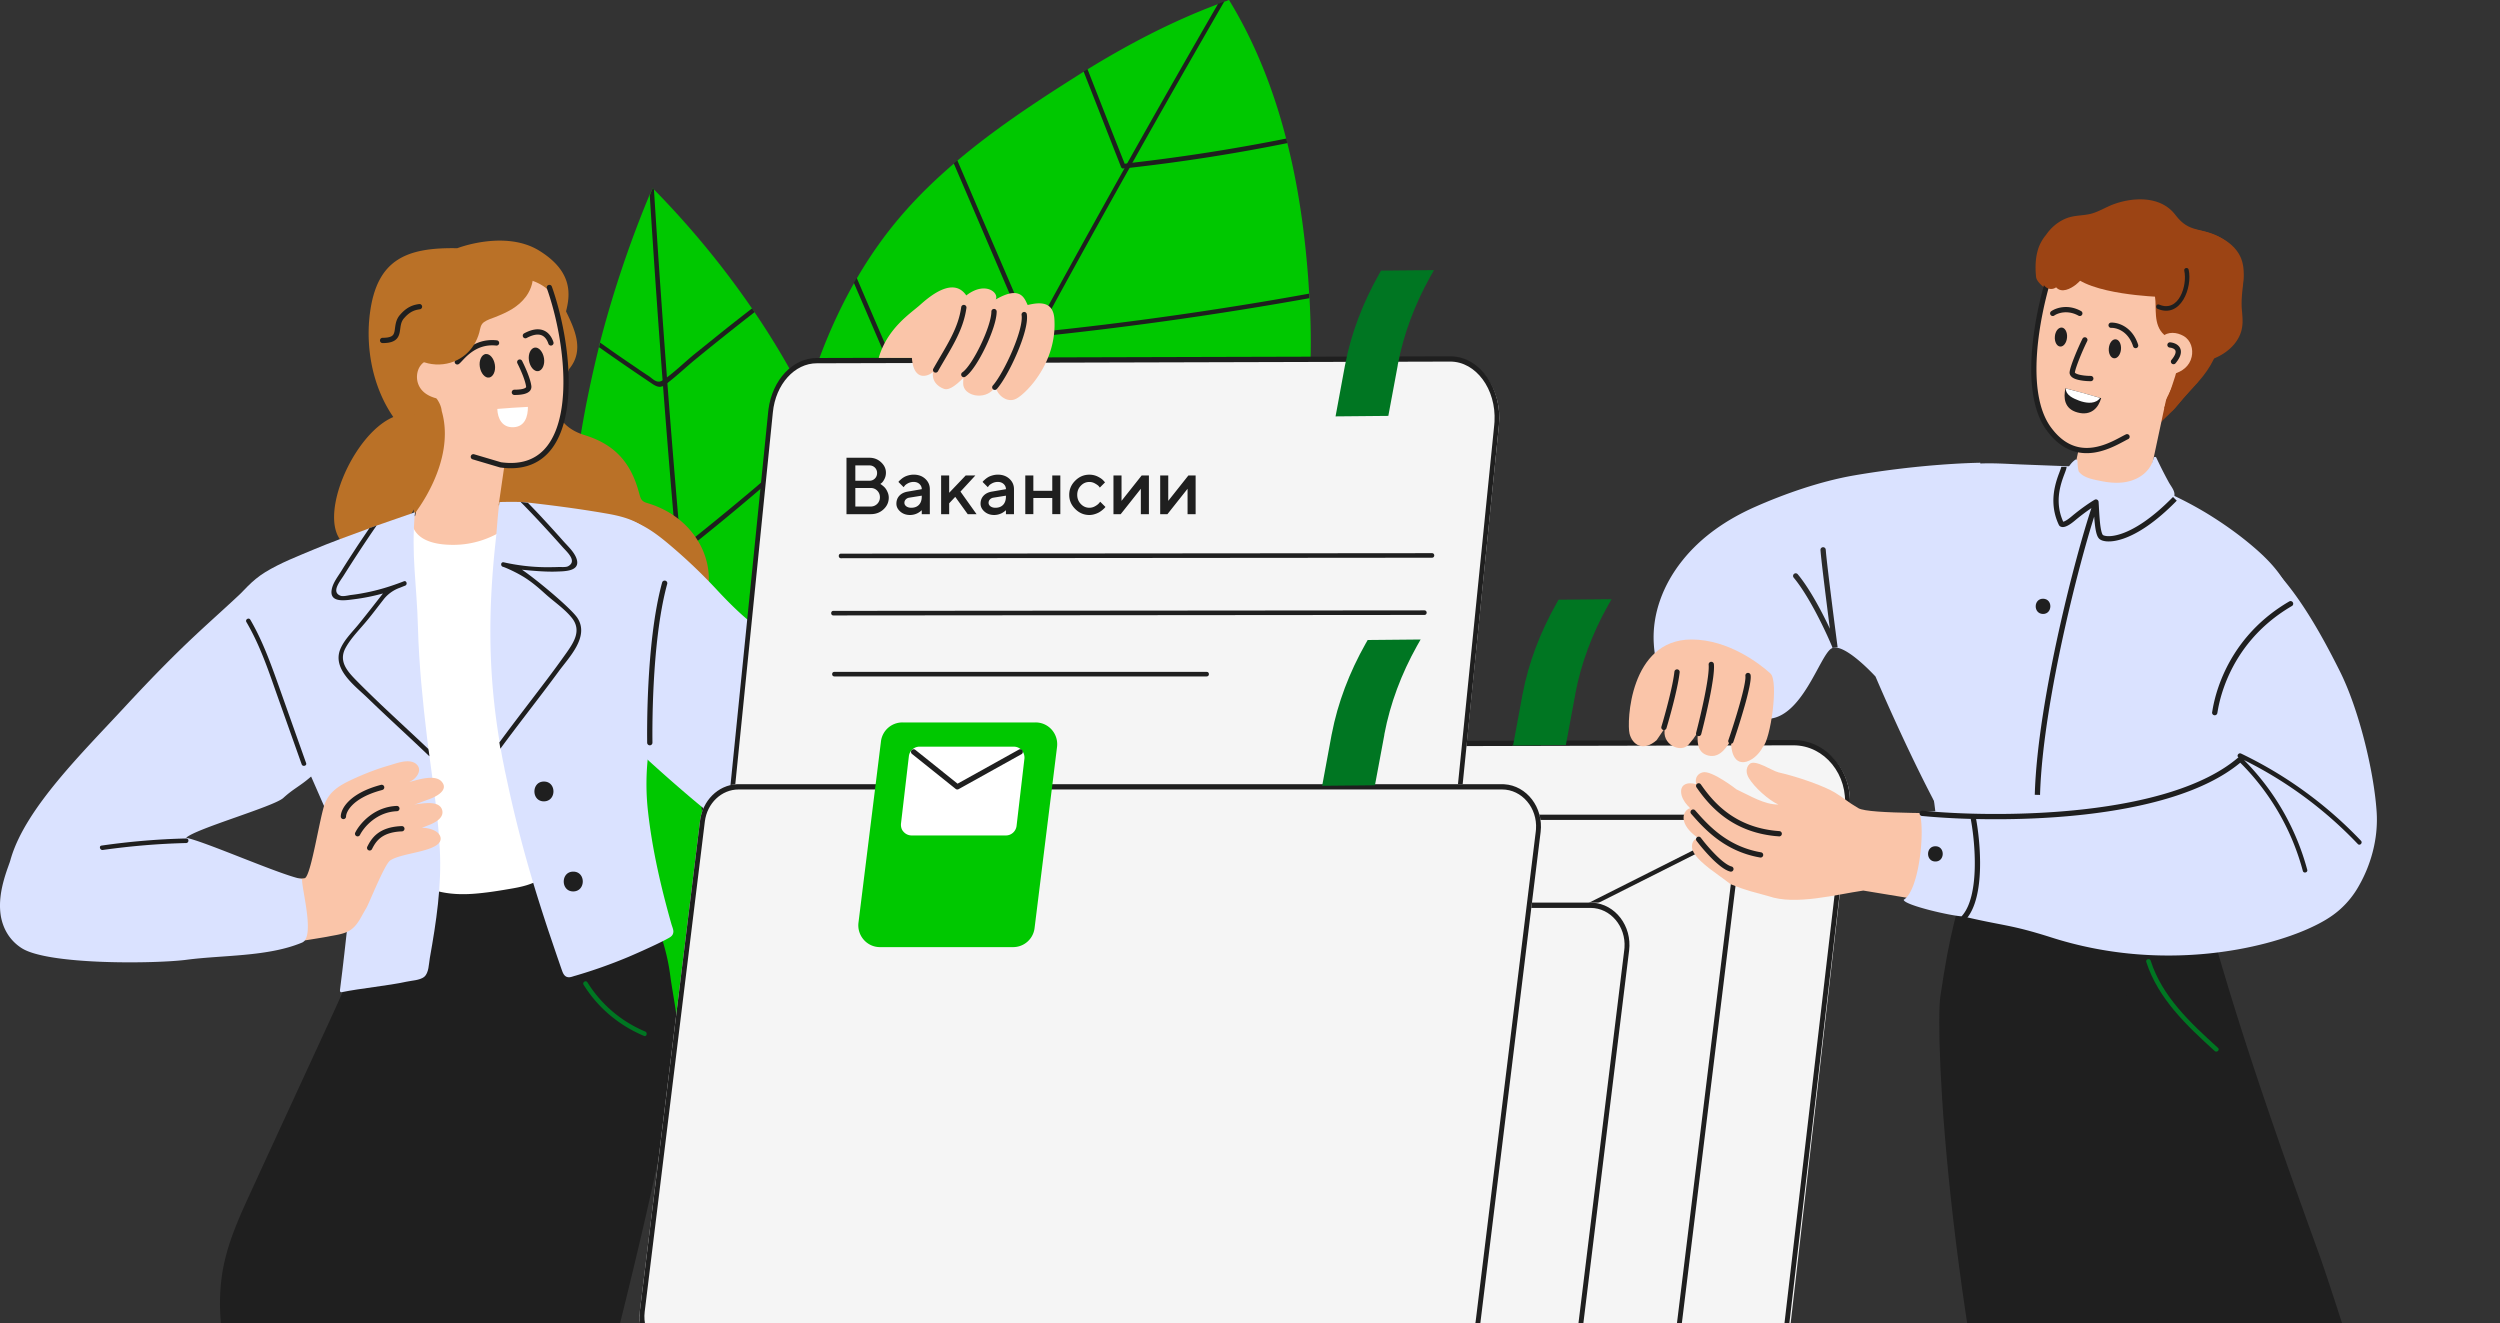 <svg xmlns="http://www.w3.org/2000/svg" width="368.976" height="195.287" fill="none"><rect width="100%" height="100%" fill="#333333" stroke="none"/><g clip-path="url(#a)" transform="translate(.23 17.572)"><path fill="#1f1f1f" d="M144.703 56.828c4.17-4.923 8.339-9.871 12.533-14.794-.05-.275-.1-.575-.149-.875-3.945 4.673-7.915 9.321-11.86 13.994-.324.375-.574.875-1.098.95-.374.05-1.099-.4-1.447-.525l-2.922-1.05c-1.948-.7-3.87-1.399-5.817-2.099-3.52-1.274-11.285-4.223-15.704-5.897.075.275.15.525.225.8 7.565 2.848 18.974 7.096 25.89 9.545.15.075.299.026.349-.05zM149.596 74.668c-.325.374-.575.874-1.099.95-.375.05-1.098-.4-1.448-.525l-2.92-1.05c-1.948-.7-3.87-1.4-5.817-2.1a847.065 847.065 0 0 1-9.339-3.498c.226.325.475.625.701.95 6.59 2.449 14.005 5.198 19.049 6.997.1.025.248 0 .324-.075 2.97-3.498 5.917-6.997 8.887-10.496.026-.374.076-.774.1-1.15-2.796 3.325-5.617 6.648-8.438 9.997zM102.723 92.15c-6.676-3.245-12.947-7.18-19.06-11.344 0 .283.019.548.037.848 6.059 4.147 12.277 8.028 18.9 11.22.141.07.282.035.406-.053A346.099 346.099 0 0 0 128 71.256c-.054-.265-.107-.495-.159-.76a337.838 337.838 0 0 1-13.988 12.613c-3.669 3.043-7.355 6.068-11.13 9.04z"/><path fill="#00c800" d="m96.104 10.207.176.176a130.38 130.38 0 0 1 14.476 17.568c.124.194.248.353.371.547a117.27 117.27 0 0 1 9.727 17.307c.106.212.195.442.283.636a106.371 106.371 0 0 1 6.055 17.452c.213.884.426 1.767.621 2.668.052.265.123.512.159.76 3.866 18.267 2.332 37.423-4.253 54.923-3.469 9.174-8.28 17.819-14.292 25.548-.176.247-.388.494-.582.724-.211.284-.441.549-.652.832-10.289-14.409-17.49-30.924-21.356-48.201-1.737-7.703-2.751-15.53-3.148-23.41a13.029 13.029 0 0 1-.036-.848 144.84 144.84 0 0 1 .668-21.435c.035-.247.052-.512.07-.742.472-4.4 1.138-8.783 2-13.113a176.989 176.989 0 0 1 1.774-7.936l.158-.69a164.012 164.012 0 0 1 7.305-21.759 8.79 8.79 0 0 0 .476-1.007z"/><path fill="#1f1f1f" d="m96.11 10.2.177.177A2205.498 2205.498 0 0 0 98.563 42.8a2123.988 2123.988 0 0 0 5.941 63.554 2191.298 2191.298 0 0 0 4.931 41.467c-.176.248-.388.496-.582.726a963.587 963.587 0 0 1-1.761-14.047c-2.581-21.149-4.879-42.333-6.807-63.535-1.838-19.878-3.358-39.79-4.614-59.686.141-.389.3-.725.44-1.078z"/><path fill="#1f1f1f" d="m106.603 31.202-4.304 3.467c-1.482 1.203-2.875 2.6-4.428 3.698-.44.3-.74.495-1.235.32-.37-.124-.76-.513-1.095-.742-.795-.512-1.59-1.059-2.385-1.606a204.785 204.785 0 0 1-4.522-3.14 1.968 1.968 0 0 1-.283-.212l-.158.69a364.818 364.818 0 0 0 7.402 5.098c.848.565 1.448 1.095 2.348.44 1.5-1.115 2.893-2.442 4.339-3.644a418.531 418.531 0 0 1 8.82-7.042l.035-.035c-.123-.195-.247-.353-.371-.548a373.092 373.092 0 0 0-4.163 3.256zM99.854 63.688c-5.37-2.61-10.474-5.662-15.456-8.943-.035.247-.052.512-.07.742 4.964 3.264 10.052 6.298 15.421 8.873.141.07.282.035.406-.054a350.326 350.326 0 0 0 21.008-17.85c-.106-.212-.195-.441-.283-.636a332.708 332.708 0 0 1-9.878 8.774 447.12 447.12 0 0 1-11.148 9.094z"/><path fill="#00c800" d="M192.62 42.527a46.244 46.244 0 0 1-.948 4.923c-.05.25-.125.475-.175.725C186.554 66.967 171 81.761 152.9 88.308c-10.236 3.699-21.172 5.073-32.007 4.573-.224 0-.474-.025-.699-.025h-.074c-5.793-16.793-6.217-35.385-1.124-52.428 1.673-5.622 3.945-11.12 6.841-16.243.125-.25.274-.475.424-.725 2.023-3.473 4.37-6.772 7.041-9.795 2.247-2.55 4.694-4.898 7.265-7.097l.524-.45c5.093-4.298 10.66-8.047 16.228-11.595.799-.5 1.572-1 2.371-1.5.2-.125.375-.25.575-.35 6.141-3.773 12.557-7.122 19.299-9.646.299-.124.623-.224.923-.35.224-.074.449-.174.675-.25 3.869 6.323 6.59 13.295 8.438 20.492.05.225.1.425.174.65.25 1.024.499 2.074.725 3.098 1.198 5.548 1.922 11.17 2.347 16.818.05.75.1 1.525.148 2.275.026.224.026.45.05.674.276 5.373.325 10.796-.424 16.093z"/><path fill="#1f1f1f" d="M180.461-17.35c-4.493 7.796-8.963 15.593-13.356 23.44-.075.125-.15.274-.225.4-.125.25-.274.474-.4.724a1934.663 1934.663 0 0 0-13.382 24.215c-.124.25-.248.475-.398.725a2031.575 2031.575 0 0 0-12.383 23.09c-.125.25-.251.475-.375.725-1.099 2.099-2.197 4.173-3.296 6.272a2230.702 2230.702 0 0 0-15.753 30.662c-.225 0-.474-.025-.699-.025.974-1.924 1.947-3.873 2.921-5.798a2062.282 2062.282 0 0 1 16.228-31.336c.149-.275.275-.525.425-.8a1980.066 1980.066 0 0 1 12.183-22.69c.124-.25.274-.5.398-.75l.525-.975a2355.258 2355.258 0 0 1 12.833-23.215c.124-.25.274-.475.399-.725 4.419-7.896 8.913-15.743 13.432-23.59.3-.125.624-.25.923-.35z"/><path fill="#1f1f1f" d="M189.78 3.547a269.63 269.63 0 0 1-23.268 3.649l-.773.075c-.076 0-.126.025-.2.025-.15.025-.275-.125-.325-.25-1.848-4.698-3.67-9.371-5.517-14.07.199-.124.375-.25.574-.35 1.822 4.649 3.646 9.322 5.492 13.97.126-.025.25-.025.375-.05.25-.025.524-.05.774-.1a278.782 278.782 0 0 0 22.719-3.573c.025.25.075.45.149.674zM193.016 26.44a548.419 548.419 0 0 1-40.296 5.698l-.773.075c-.05 0-.125 0-.175.025-.1 0-.25-.075-.3-.175-3.644-8.497-7.29-17.018-10.935-25.515l.525-.45c1.297 3 2.571 6.023 3.869 9.022 1.498 3.473 2.997 6.972 4.495 10.445.748 1.75 1.372 3.649 2.296 5.323.225.4.349.55.649.575.125 0 .299 0 .499-.025.076 0 .174-.025.25-.025.349-.025.699-.075 1.049-.1l2.82-.3a518.89 518.89 0 0 0 22.421-2.973c4.543-.7 9.061-1.45 13.58-2.275 0 .225 0 .45.026.675zM191.676 47.457c-.05.25-.124.475-.174.725-17.053 3.423-34.254 5.997-51.556 7.771-.074 0-.174.025-.274.025-.1 0-.249-.075-.299-.175-.026-.025-.026-.075-.05-.1-4.519-10.52-9.013-21.04-13.532-31.536.125-.25.275-.475.424-.725 2.197 5.148 4.42 10.27 6.616 15.419 1.498 3.473 2.996 6.972 4.494 10.445.749 1.75 1.373 3.649 2.297 5.323.05.1.1.2.15.25.15.225.3.3.549.3.125 0 .25 0 .45-.025.424-.05.873-.1 1.298-.125l2.821-.3a518.956 518.956 0 0 0 22.419-2.974c8.164-1.224 16.278-2.674 24.367-4.298zM98.682 126.339c-.374-2.849-1.173-5.622-2.297-8.271-2.197-5.223-5.467-9.871-8.912-14.369-.425.2-.824.4-1.249.599-2.746 1.225-5.642 2.025-8.513 2.774-3.495.925-6.94 1.95-10.486 2.549-3.395.575-6.84.8-10.286.95-.624.025-1.223.05-1.847.025-.025 7.922-3.42 15.444-6.691 22.541-3.92 8.521-7.864 17.042-11.784 25.589-1.748 3.798-3.445 7.622-4.07 11.795-.549 3.723-.349 7.547.475 11.22.849 3.773 2.372 7.422 4.394 10.721 2.147 3.474 4.918 6.572 7.79 9.445 3.145 3.149 6.39 6.173 9.611 9.247l1.972 1.899c-.05 2.499-.05 4.972-.025 7.472.075 7.171.4 14.344.974 21.49l.225 2.649c0 .075.05.101.1.101 3.42.274 6.865.575 10.286.849 1.398.125 2.92.375 4.269-.125 1.098-.4 1.797-1.324 2.272-2.349.549-1.249.824-2.624 1.173-3.948.425-1.599.824-3.224 1.199-4.823a282.99 282.99 0 0 0 2.221-9.922c2.722-13.018 16.977-62.823 20.323-86.488.474-3.323-.7-8.346-1.124-11.62z"/><path fill="#ba7127" d="M104.378 68.343c.174-4.024-1.973-7.697-5.268-9.896-.8-.55-1.673-.975-2.572-1.35-.4-.15-.823-.3-1.248-.424-.949-.275-.974-.725-1.223-1.575-1.233-4.566-3.722-7.123-8.004-8.446-4.31-1.332-3.627-4.19-5.275-3.64 1.073-1.425-.524 1.648 0 0 2.197-7.123 2.144-11.404-1.177-18.076-.35.05-.699.125-1.048.2-.624.35-1.223.75-1.798 1.174-3.095 2.324-5.243 5.698-6.765 9.222-1.698 3.923-2.672 8.171-3.271 12.394-.674 4.623-.874 9.396-.374 14.044a27.214 27.214 0 0 0 4.044 11.596 30.195 30.195 0 0 0 8.264 8.62 32.169 32.169 0 0 0 5.018 2.875c1.972.9 4.094 1.7 6.266 1.849a7.607 7.607 0 0 0 3.246-.475c1.098-.425 2.097-1.124 3.07-1.774 1.624-1.1 3.246-2.324 4.37-3.948 1.248-1.825 1.423-3.824.924-5.748 1.672-1.75 2.721-4.048 2.821-6.622z"/><path fill="#ba7127" d="M79.372 19.434c-5.052-3.127-12.112-.372-12.112-.372-7.428-.137-11.759 1.61-12.854 9.322-.744 5.23.32 11.12 3.416 15.593-7.95 3.347-14.862 24.469 0 18.519 0 0 7.255-11.647 7.255-11.372 1.098.275 2.172.55 3.295.725.774.125 1.548.25 2.322.4.5-.75.999-1.5 1.448-2.224a105.488 105.488 0 0 0 5.467-9.871c1.299-2.674 5.323-.37 6.147-3.243 2.304-2.752.852-5.854-.446-8.528.595-2.33 1.115-5.822-3.938-8.95z"/><path fill="#ba7127" d="M66.92 56.569c.025.05.075.1.1.15.274-.85.524-1.7.749-2.574 1.198-4.774 1.822-9.896 4.818-13.97 1.573-2.149 3.52-4.123 5.468-5.922 1.348-1.225 2.771-2.374 4.369-3.274-.325-1.374-.65-2.749-1.124-4.098-1.223-3.498-3.32-6.048-7.165-6.722-3.77-.675-10.286 1.524-10.36 1.574-2.772 1.524-6.018 4.773-6.991 7.747-2.047 6.297 2.172 12.745 5.417 18.167 1.698 2.95 2.797 6.123 4.719 8.921z"/><path fill="#fac5a9" d="M80.833 25.384c-.6-1.15-1.398-2.1-2.422-2.7-1.523-.874-4.843-1.349-6.715-1.523-1.473-.25-6.392.025-10.66 3.748-2.098 1.824-2.947 4.798-3.047 7.497-.125 3.423 3.396 6.122 5.293 8.871.5.725 2.696 4.673 6.391 7.522 1.124.875 3.32 2.624 6.391 2.249 2.922-.375 4.52-2.1 6.067-5.273 1.049-2.124 1.274-4.323 1.274-6.322-.025-2.174-.275-4.523-.575-6.672-.35-2.524-.898-5.298-1.997-7.397z"/><path fill="#1f1f1f" d="M76.306 35.52a.39.39 0 0 1 .48.108l.043.067.258.531c.58 1.233 1.01 2.408 1.105 3.17l.008.123a.913.913 0 0 1-.309.688c-.198.181-.46.289-.706.357-.497.138-1.096.16-1.496.16a.39.39 0 0 1 0-.78c.39 0 .899-.024 1.288-.131.195-.055.32-.12.387-.18.036-.033.053-.061.056-.1l-.002-.041c-.08-.638-.465-1.719-1.032-2.925l-.255-.524-.028-.074a.39.39 0 0 1 .203-.449z"/><path fill="#fac5a9" d="m73.52 40.952.73 9.941-1.68 11.575c-3.195-.774-8.772-.637-11.993-1.237l3.18-17.555.05-1.15c.076-1.849.176-3.723.25-5.572.824.4 1.648.775 2.497 1.175 2.272 1.024 4.594 1.999 6.966 2.823z"/><path fill="#1f1f1f" d="M72.81 36.253c.15.95-.25 1.8-.85 1.9-.599.1-1.223-.625-1.373-1.575-.15-.95.25-1.8.85-1.9.623-.074 1.223.626 1.372 1.575zM80.061 35.305c.15.95-.25 1.8-.849 1.9-.599.1-1.223-.625-1.373-1.575-.15-.95.25-1.8.849-1.9.6-.1 1.223.626 1.373 1.575z"/><path fill="#fff" d="M75.59 45.48c-1.699.1-2.373-1.275-2.422-2.7 1.497-.125 2.995-.225 4.518-.3 0 1.4-.424 2.9-2.097 3z"/><path fill="#ba7127" d="M78.613 22.46c-1.523-.874-4.893-1.624-6.766-1.799-1.473-.25-6.74.3-11.01 4.024-2.097 1.824-3.17 4.973-3.27 7.697-.125 3.423 1.273 7.371 3.17 10.12.5.725.1 15.904.1 15.904s6.322-7.75 4.125-15.321c-.15-1.75-2.027-3.082-1.853-3.332.45-.724 2.097-3.123 2.547-3.848.3-.5.4-1.074.4-1.65a35.674 35.674 0 0 1 .274-4.872c.225-1.824.724-3.324 2.771-4.323 1.623-.775 4.27-1.55 6.067-1.625 1.822-.075 3.67.35 5.143 1.475.2.15.374.3.549.45-.649-1.15-1.248-2.3-2.247-2.9z"/><path fill="#fac5a9" d="M66.373 37.157a2.637 2.637 0 0 0-.774-1.274c-.849-.775-2.122-.675-3.096-.1-1.023.6-1.348 1.874-1.123 2.924.3 1.324 1.323 2.074 2.571 2.449 2.722.774 3.82-2.075 2.422-3.999z"/><path fill="#1f1f1f" d="M80.722 24.49a.39.39 0 0 1 .464.167l.033.071.167.483c1.704 5.05 2.823 11.812 2.089 17.207-.38 2.783-1.258 5.253-2.856 6.923-1.616 1.69-3.922 2.514-7.028 2.083l-.03-.005-4.04-1.198-.073-.03a.39.39 0 0 1 .295-.717l3.979 1.18c2.885.394 4.92-.374 6.334-1.852 1.436-1.502 2.278-3.784 2.646-6.49.713-5.24-.376-11.876-2.054-16.849l-.165-.476-.018-.077a.39.39 0 0 1 .257-.42z"/><path fill="#1f1f1f" d="M68.839 33.83c.995-.736 2.392-1.374 4.258-1.174l.077.016a.39.39 0 0 1-.16.759c-1.624-.174-2.83.375-3.712 1.026-.443.327-.804.68-1.094.983l-.205.217-.182.193c-.107.112-.22.226-.328.302l-.068.04a.39.39 0 0 1-.385-.674l.081-.07c.036-.034.081-.08.137-.138l.175-.186.211-.223c.304-.318.7-.707 1.195-1.072zm8.276-2.196c1.17-.631 2.133-.75 2.895-.439.757.31 1.2 1 1.442 1.725l.017.078a.39.39 0 0 1-.757.169l-.083-.223c-.206-.499-.51-.861-.915-1.027-.459-.188-1.164-.171-2.228.403a.39.39 0 0 1-.37-.686Z"/><path fill="#ba7127" d="M75.53 20.44c-3.72.05-7.14 2.173-9.511 4.897-1.323 1.524-2.472 3.199-3.346 5.023-.649 1.35-1.772 3.673-1.198 5.173.075.2.25.225.4.175 2.845 1.2 6.166.275 7.839-2.374.35-.575.624-1.2.799-1.85.15-.574.174-1.15.699-1.524.474-.325 1.073-.525 1.622-.725 1.773-.7 3.42-1.474 4.594-3.073 1.598-2.2 1.548-5.748-1.897-5.723z"/><path fill="#fac5a9" d="M87.271 105.876c-.3 1.224-1.223 1.174-2.222 1.349-2.671.4-5.343.675-8.039.85-2.571.175-5.168.225-7.764.175a90.034 90.034 0 0 1-3.67-.15c-.874-.05-1.573-.175-2.047-1a24.165 24.165 0 0 1-.9-1.799 9364.245 9364.245 0 0 1-13.231-27.539c-1.199-2.498-2.572-5.072-2.597-7.871-.05-3.074 1.798-4.923 4.17-6.522 3.87-2.574 10.46-4.873 14.73-6.698 5.068.05 12.458.575 17.5 1.425 2.048.35 4.345.924 5.743 2.624 1.648 1.974 1.398 4.798 1.398 7.172.025 10.82-2.896 37.359-3.07 37.984z"/><path fill="#fff" d="M80.327 108.098c-.25-2.124-.425-4.248-.6-6.372-.324-4.248-.549-8.521-.848-12.795-.325-4.623-.724-9.27-1.448-13.844a98.859 98.859 0 0 0-1.373-7.097c-.575-2.374-1.224-4.698-1.299-7.147 0-.25-.274-.425-.499-.3-2.222 1.45-4.768 2.274-7.44 2.3-2.172.024-5.317-.35-6.141-2.774-.15-.4-.8-.225-.65.175.175.474.4.874.7 1.224-1.773 8.296-1.973 16.818-2.023 25.29-.024 4.323-.075 8.67.1 12.994.1 2.149.225 4.273.5 6.397.224 1.724.424 3.699 1.173 5.298.674 1.424 2.322 2.074 3.745 2.474 1.748.475 3.595.55 5.368.425 1.772-.125 3.52-.4 5.267-.7 1.673-.275 3.52-.625 4.944-1.674 1.248-.9.649-2.549.524-3.874z"/><path fill="#dae2ff" d="M64.677 107.727c-.225-4.573-.924-9.146-1.523-13.694l-.15-1.05c-.075-.55-.125-1.074-.2-1.624-.649-5.423-1.198-10.87-1.348-16.318-.15-6.223-1.033-10.757-.439-17.005 0 0-4.894 1.692-5.652 1.961-.35.125-.724.25-1.074.4-2.97 1.074-6.067 2.224-8.139 3.099-2.422 1.024-4.993 1.999-7.265 3.398-1.897 1.175-3.42 2.849-4.719 4.648-1.398 1.974-2.546 4.148-3.694 6.273-1.374 2.498-2.722 4.997-4.095 7.496-.674 1.25-1.398 2.474-2.047 3.749-.424.85-.749 1.85-.15 2.674.5.674 1.373.974 2.172 1.174 1.249.275 2.572.4 3.845.475 3.12.175 6.267.025 9.362-.025l4.619-.075c-.025.2-.05.325 0 .4 1.148 2.524 6.79 15.044 7.84 18.817-1 5.523-1 7.647-2.073 16.043-.025.2.05.375.25.324 2.746-.573 6.815-.948 9.562-1.549.774-.174 1.947-.199 2.596-.699.724-.574.7-1.949.849-2.774.949-5.323 1.773-10.695 1.473-16.118z"/><path fill="#fac5a9" d="M65.01 101.917c-.41-1.233-2.35-.971-3.283-.859a5.773 5.773 0 0 0-.858.149c.746-.261 1.492-.56 2.239-.822.932-.336 2.947-1.307 1.865-2.576-.933-1.12-3.395-.337-4.514-.038-.112.038-.187.038-.299.075.224-.112.448-.224.634-.373.71-.56 1.232-1.57.41-2.279-1.044-.896-2.984-.074-4.066.224-1.94.56-3.806 1.308-5.634 2.166-1.642.785-3.06 1.644-3.769 3.399-.746 1.83-2.052 10.756-2.985 11.055-.485.149-8.544.186-10.036.149-.075 3.585-.075 9.486 0 10.457 1.604-.075 12.61-1.793 13.618-2.017.933-.187 1.978-.298 2.836-.747 1.343-.672 1.903-2.203 2.649-3.398.41-.672 2.724-6.536 3.545-7.059 1.492-1.008 5.596-1.195 7.014-2.39.746-.635.448-1.494-.336-1.942-.597-.336-1.306-.485-2.015-.485.299-.113.598-.225.859-.337.933-.336 2.537-1.083 2.126-2.352z"/><path fill="#dae2ff" d="M46.525 93.628c-.574-.75-1.223-1.475-1.772-2.25.15-.174.324-.349.45-.499-.2-1.05-2.497-11.045-3.62-14.994-.55-1.924-4.345-7.497-4.395-7.572-.324.275-.924.8-1.248 1.1-5.642 5.348-8.688 7.557-17.87 17.474-6.242 6.74-14.4 14.738-16.647 22.084-.075.225-.125.45-.2.675l-.375 1.05c-.749 2.174-1.323 4.498-.973 6.822.324 2.024 1.373 3.748 3.095 4.848 3.945 2.523 19.838 2.299 24.282 1.723 5.399-.718 12.026-.427 17.101-2.544 1.953-.814-.061-7.836 0-9.371-2.946-.5-14.18-5.499-17.101-6.099 1.348-1.324 12.932-4.601 14.33-5.875 1.473-1.35 2.472-1.75 3.97-3.049.549-.474 1.223-.974 1.473-1.674.3-.725-.075-1.3-.5-1.85zM98.88 118.866c-1.547-5.448-2.845-11.045-3.47-16.668-.324-2.874-.299-5.697.05-8.571.35-2.85.85-5.673 1.174-8.522a108.45 108.45 0 0 0 .5-17.318c-.126-2.548 0-5.572-2.123-7.371-1.623-1.375-3.845-1.875-5.892-2.224-3.975-.69-7.974-1.204-11.983-1.65h-.05c-.35-.058-3.584-.053-3.584 0-.25 1.45-.371 3.757-.521 5.206-1.173 10.446-1.213 19.884.535 30.23.05.3.1.624.15.924.124.725.249 1.424.399 2.15l.15.749c.05.325.124.625.2.95a187.757 187.757 0 0 0 3.694 14.768c.8 2.749 1.673 5.473 2.572 8.197l1.348 3.973c.25.7.474 1.399.724 2.075.175.475.424.898.999.898.3 0 .624-.149.923-.224a73.727 73.727 0 0 0 7.89-2.799 116.451 116.451 0 0 0 3.994-1.799c.624-.3 1.248-.6 1.873-.95.424-.225.724-.475.724-1.024-.025-.325-.175-.675-.275-1z"/><path fill="#dae2ff" d="M133.91 77.138c-.649-1.55-1.622-3-2.447-4.474l-3.07-5.472c-.1-.2-.375-.2-.525-.075-2.496 2.149-5.093 4.173-7.839 5.997-2.621 1.75-4.019 4.248-7.115 2.724-2.347-1.175-5.443-4.323-7.19-6.197a79.255 79.255 0 0 0-6.941-6.648c-1.997-1.699-4.194-3.398-6.84-3.998-2.048-.45-4.22-.225-6.167.5-4.32 1.65-7.24 5.572-7.565 10.195a14.092 14.092 0 0 0 1.673 7.597c.649 1.225 2.272 3.624 2.397 3.824 3.12 5.023 21.745 21.491 24.316 22.84 2.322 1.225 4.869 1.574 7.365.675 2.697-1 4.769-3.024 6.516-5.248 3.97-5.073 7.59-8.296 10.836-13.844 1.472-2.474 3.845-5.398 2.596-8.397z"/><path fill="#1f1f1f" d="M63.153 94.057c-2.996-2.873-6.092-5.672-9.088-8.571-1.847-1.8-5.292-4.248-4.07-7.247.6-1.45 1.873-2.624 2.822-3.823 1.173-1.45 2.322-2.924 3.47-4.399a30.026 30.026 0 0 1-4.219.85c-1.223.15-3.695.625-3.345-1.4.174-1.024.923-1.948 1.448-2.798.749-1.225 1.548-2.424 2.321-3.624.6-.9 1.199-1.774 1.798-2.673.375-.125.724-.25 1.074-.4a209.804 209.804 0 0 0-4.869 7.397c-.524.85-1.922 2.474-.424 2.998.374.125 1.123-.075 1.498-.125a23.65 23.65 0 0 0 1.922-.3c2.022-.374 3.97-.974 5.892-1.724.4-.15.574.5.175.65-.275.1-.55.225-.824.325a5.257 5.257 0 0 0-2.422 1.8c-.724.924-1.647 2.148-2.272 2.898-1.073 1.324-2.421 2.624-3.245 4.123-1.099 1.974.2 3.449 1.548 4.823 1.173 1.2 2.396 2.374 3.62 3.549 2.322 2.199 4.693 4.373 7.015 6.572.1.375.125.724.175 1.1zM82.234 81.51c-2.82 3.847-5.792 7.57-8.613 11.42-.05-.3-.1-.625-.15-.925 2.297-3.124 4.67-6.173 6.99-9.246a156.023 156.023 0 0 0 2.997-4.099c1.098-1.574 2.122-3.248.724-5.023-1.074-1.349-2.622-2.374-3.895-3.523-.374-.325-1.598-1.5-3.046-2.424-1.423-.9-3.07-1.574-3.22-1.6-.425-.1-.35-.749.074-.674 1.998.45 4.045.7 6.092.725.65 0 1.298 0 1.947-.025.4-.025 1.149.075 1.498-.125 1.399-.775-.25-2.15-.898-2.9-1.998-2.248-4.02-4.447-6.117-6.571l-.025-.025c.175.025.325.05.5.075h.05c.174.025.374.05.549.075.798.824 1.597 1.649 2.371 2.499.974 1.05 1.948 2.124 2.896 3.198.674.75 1.548 1.55 1.898 2.524.674 1.95-1.848 1.874-3.07 1.924-1.449.05-3.521-.125-4.97-.275 2.223 1.5 7.416 5.848 8.215 7.173 1.722 2.748-1.274 5.747-2.797 7.821zM80.05 97.778c-1.873 0-1.873 2.924 0 2.924 1.872-.025 1.872-2.924 0-2.924zM84.378 111.073c-1.873 0-1.873 2.923 0 2.923 1.872-.025 1.872-2.923 0-2.923zM44.95 95.054c-1.347-3.799-2.695-7.597-4.044-11.395-1.198-3.349-2.396-6.698-4.194-9.771-.225-.375-.799-.025-.574.35 1.847 3.148 3.07 6.597 4.27 10.045 1.297 3.649 2.595 7.322 3.894 10.97.15.376.799.2.649-.2zM27.243 106.178c-4.17.1-8.339.45-12.483 1.05-.424.049-.25.699.175.649 4.07-.574 8.188-.924 12.308-1.024.45-.025.45-.7 0-.675z"/><path fill="#007622" d="M94.987 134.665a18.382 18.382 0 0 1-8.513-7.248c-.225-.375-.8-.024-.575.351 2.122 3.397 5.218 5.997 8.913 7.546.4.175.574-.475.175-.649z"/><path fill="#1f1f1f" d="M58.41 101.381a.39.39 0 0 1 .028.763l-.079.011c-3.015.112-4.903 2.385-5.461 3.503l-.042.067a.39.39 0 0 1-.655-.415l.135-.251c.762-1.321 2.803-3.565 5.994-3.684zM54.676 107.741a.389.389 0 1 1-.697-.348zm4.47-3.385a.39.39 0 0 1 .03.763l-.079.012c-1.542.057-2.5.448-3.136.932-.64.487-.995 1.098-1.285 1.678l-.349-.174-.348-.174c.304-.609.723-1.352 1.509-1.951.79-.601 1.913-1.029 3.58-1.091z"/><path fill="#f5f5f5" d="m159.033 92.29 105.97-.249c4.693 0 8.327 4.566 7.742 9.758 0 0 0 .001 0 0l-14.501 126.698-.002.001c-.475 4.35-3.805 7.619-7.741 7.619l-105.969.249c-4.693 0-8.328-4.565-7.743-9.758l14.503-126.696v-.002c.475-4.35 3.806-7.62 7.741-7.62z"/><path fill="#1f1f1f" d="m264.471 91.65.234.005c4.9.145 8.65 4.853 8.036 10.193l-14.839 126.829-.004.004c-.564 4.478-4.088 7.826-8.251 7.826h.001l-108.322.249c-5.013 0-8.896-4.772-8.272-10.196l14.825-126.698c.509-4.545 4.066-7.96 8.269-7.96zM156.15 92.68c-3.835 0-7.083 3.112-7.556 7.256l-.003.025-14.825 126.696c-.57 4.96 2.979 9.319 7.559 9.319l108.321-.248.359-.009c3.684-.188 6.749-3.244 7.199-7.269l.015-.133.002-.003 14.808-126.564c.57-4.96-2.977-9.32-7.558-9.32z"/><path fill="#f5f5f5" d="M135.564 108.08a6.238 6.238 0 0 1 6.183-5.413h122.397c3.773 0 6.682 3.322 6.183 7.062l-9.643 72.336a6.237 6.237 0 0 1-6.183 5.413H132.104c-3.773 0-6.682-3.322-6.183-7.062z"/><path fill="#1f1f1f" d="M250.971 102.676c3.314.199 5.814 3.43 5.37 7.052l-8.878 72.336-.042.289c-.475 2.858-2.711 4.984-5.382 5.119l-.268.006v-.779c2.518 0 4.648-2.026 4.981-4.737l8.877-72.336.03-.306c.224-3.145-2.067-5.874-5.011-5.874H137.969c-2.519 0-4.648 2.026-4.981 4.737l-8.877 72.336c-.402 3.272 1.942 6.18 4.981 6.18v.779l-.323-.009c-3.208-.192-5.652-3.225-5.404-6.704l.034-.348 8.878-72.336c.368-3.003 2.664-5.269 5.423-5.408l.269-.006h112.679zm-9.2 84.023v.779H129.092v-.779z"/><path fill="#f5f5f5" d="m120.413 35.655 93.736-.25c4.151 0 7.365 4.566 6.848 9.758L208.17 171.86l-.001.002c-.421 4.35-3.367 7.619-6.848 7.619l-93.735.249c-4.151 0-7.366-4.566-6.849-9.758l12.828-126.696v-.002c.421-4.35 3.368-7.62 6.848-7.62z"/><path fill="#1f1f1f" d="m213.821 35.015.205.004c4.286.147 7.495 4.897 6.969 10.187l-.344-.043.344.044L208.2 171.904l-.012.123-.003.004c-.481 4.451-3.516 7.839-7.16 7.839v.001l-93.5.249h-.001c-4.388 0-7.709-4.817-7.175-10.191v-.001l12.794-126.67v-.006l.002-.02.048-.42c.579-4.306 3.563-7.546 7.126-7.547l93.501-.25zm-93.501 1.03c-3.262 0-6.075 3.075-6.485 7.253l-.002.021-12.797 126.696.001.001c-.497 5.009 2.594 9.323 6.487 9.324l93.5-.249h.001l.304-.009c3.136-.185 5.791-3.206 6.182-7.263l.012-.124.002-.003 12.782-126.573.037-.467c.267-4.808-2.752-8.857-6.523-8.858z"/><path fill="#1f1f1f" d="m253.925 106.506-133.793 67.322c-.449.225-.898-.275-.449-.5l133.793-67.321c.449-.225.899.274.449.499zM128.267 58.315l-3.564.005v-8.332h3.384c.674 0 1.248.221 1.724.668.476.442.714.953.714 1.534 0 .332-.069.64-.209.918-.14.28-.273.471-.406.581l-.214.169c.028.012.069.04.127.076.057.034.156.116.307.238.145.122.273.255.377.407.105.145.204.336.297.569.093.232.139.476.139.726 0 .668-.255 1.244-.767 1.72-.51.482-1.149.72-1.909.72zm-2.258-1.128h2.258a1.348 1.348 0 0 0 1.37-1.365c0-.39-.134-.715-.394-.976a1.306 1.306 0 0 0-.976-.395h-2.258zm2.078-6.066h-2.078v2.26h2.078c.325 0 .592-.11.807-.325.214-.215.325-.482.325-.808a1.098 1.098 0 0 0-1.132-1.127zm8.917 7.194-1.19.005v-.592a.704.704 0 0 0-.082.075c-.035.035-.11.088-.221.169a2.308 2.308 0 0 1-.836.39 2.525 2.525 0 0 1-.586.075c-.58 0-1.062-.169-1.445-.506-.384-.337-.575-.726-.575-1.156 0-.47.145-.866.441-1.185.297-.314.703-.517 1.22-.605l2.084-.36c0-.302-.117-.552-.337-.761-.221-.203-.506-.308-.853-.308a1.76 1.76 0 0 0-.825.192c-.243.128-.411.25-.505.377l-.156.204-.772-.773c.023-.03.052-.07.092-.116.041-.047.133-.134.273-.256s.29-.232.453-.331a2.71 2.71 0 0 1 .627-.256c.261-.075.533-.116.813-.116.696 0 1.264.21 1.712.622.441.412.668.918.668 1.522zm-2.734-.947c.481 0 .858-.146 1.131-.436.273-.29.413-.698.413-1.232v-.116l-1.847.296a.873.873 0 0 0-.517.262.685.685 0 0 0-.197.505c0 .192.087.36.273.506.186.139.43.215.744.215zm9.455-4.765-2.199 2.382 2.374 3.33h-1.306l-1.84-2.557-.894.953v1.604h-1.19v-5.712h1.19v2.557l2.438-2.557zm5.7 5.712-1.188.005v-.592a.63.63 0 0 0-.082.075c-.035.035-.111.087-.221.169-.11.081-.226.15-.354.215a2.539 2.539 0 0 1-1.068.25c-.581 0-1.062-.169-1.445-.506-.384-.337-.575-.726-.575-1.156 0-.47.145-.866.441-1.185.296-.314.703-.518 1.218-.605l2.086-.36a1.01 1.01 0 0 0-.338-.761c-.22-.203-.505-.308-.852-.308a1.76 1.76 0 0 0-.825.192c-.244.128-.413.25-.505.377l-.157.204-.772-.773c.023-.03.052-.07.093-.116.041-.047.133-.134.273-.256s.29-.232.452-.331c.157-.093.366-.18.628-.256.261-.075.533-.116.813-.116.696 0 1.264.21 1.712.622.441.412.666.918.666 1.522zm-2.734-.947c.483 0 .86-.146 1.133-.436.273-.29.413-.698.413-1.232v-.116l-1.847.296a.87.87 0 0 0-.517.262.685.685 0 0 0-.197.505c0 .192.087.36.273.506.186.139.429.215.742.215zm5.592-1.436v2.383h-1.19v-5.712h1.19v2.26h2.792v-2.26h1.19v5.712h-1.19v-2.383zm5.294-.47c0-.802.289-1.494.882-2.086.592-.593 1.289-.89 2.089-.89.441 0 .859.094 1.243.285.383.192.656.384.824.576l.249.273-.772.773a1.839 1.839 0 0 0-.18-.233c-.08-.093-.25-.215-.516-.366a1.632 1.632 0 0 0-.848-.232c-.487 0-.906.18-1.259.552-.354.366-.529.813-.529 1.348 0 .534.175.982.529 1.353.353.367.772.553 1.259.553.303 0 .581-.076.848-.227.266-.151.459-.302.574-.442l.181-.22.772.772c-.023.03-.059.07-.105.128-.046.058-.15.151-.302.285-.156.133-.319.25-.487.354a3.26 3.26 0 0 1-.662.285 2.683 2.683 0 0 1-.819.134c-.8 0-1.497-.297-2.089-.89-.593-.592-.882-1.284-.882-2.085zm10.692-2.859h1.069v5.712h-1.191v-3.748l-2.972 3.748h-1.068v-5.712h1.19v3.748zm6.896 0h1.068v5.712h-1.19v-3.748l-2.971 3.748h-1.069v-5.712h1.19v3.748zM211.115 64.068l-87.231.075c-.425 0-.425.675 0 .675l87.231-.075c.449 0 .449-.675 0-.675zM209.994 72.512l-87.231.075c-.425 0-.425.675 0 .675l87.231-.075c.449 0 .449-.675 0-.675z"/><path fill="#f5f5f5" d="M118.044 121.062a6.238 6.238 0 0 1 6.183-5.414h122.397c3.773 0 6.682 3.323 6.184 7.062l-9.643 72.336a6.24 6.24 0 0 1-6.184 5.414H114.584c-3.772 0-6.682-3.323-6.183-7.062z"/><path fill="#1f1f1f" d="M234.842 115.658c3.314.198 5.814 3.429 5.37 7.052l-8.878 72.336-.042.289c-.475 2.857-2.711 4.984-5.381 5.118l-.269.007v-.78c2.519 0 4.648-2.025 4.981-4.737l8.877-72.336.03-.305c.225-3.146-2.067-5.874-5.011-5.874H121.84c-2.518 0-4.648 2.025-4.981 4.737l-8.877 72.336c-.402 3.272 1.942 6.179 4.981 6.179v.78l-.323-.01c-3.207-.192-5.652-3.224-5.403-6.703l.033-.349 8.878-72.336c.368-3.002 2.664-5.268 5.424-5.407l.268-.007h112.679zm-9.2 84.022v.78H112.963v-.78zM177.877 81.588h-54.975c-.424 0-.424.675 0 .675h54.975c.425 0 .425-.675 0-.675z"/><path fill="#1f1f1f" d="M186.948 118.371h-54.976c-.423 0-.423.674 0 .674h54.976c.424 0 .424-.674 0-.674z"/><path fill="#007622" d="M122.338 120.969c1.42 0 2.572-1.141 2.572-2.548 0-1.408-1.152-2.549-2.572-2.549a2.56 2.56 0 0 0-2.571 2.549c0 1.407 1.151 2.548 2.571 2.548z"/><path fill="#f5f5f5" d="M103.087 103.58c.38-3.099 2.814-5.414 5.692-5.414h112.679c3.473 0 6.151 3.323 5.692 7.062l-8.877 72.336c-.38 3.099-2.814 5.414-5.692 5.414H99.901c-3.472 0-6.15-3.323-5.692-7.062z"/><path fill="#1f1f1f" d="M221.781 98.176c3.314.198 5.814 3.429 5.37 7.052l-8.878 72.336-.042.289c-.475 2.857-2.711 4.984-5.381 5.118l-.269.007v-.78c2.518 0 4.648-2.025 4.981-4.737l8.877-72.336.03-.305c.225-3.146-2.067-5.874-5.011-5.874H108.779c-2.519 0-4.648 2.025-4.981 4.737l-8.877 72.336c-.402 3.272 1.942 6.179 4.981 6.179v.78l-.323-.01c-3.208-.192-5.652-3.224-5.403-6.703l.033-.349 8.878-72.336c.368-3.002 2.664-5.268 5.423-5.407l.269-.007h112.679zm-9.2 84.022v.78H99.902v-.78z"/><path fill="#00c800" d="M152.61 89.052h-19.648a3.184 3.184 0 0 0-3.17 2.8l-3.321 26.763c-.225 1.899 1.248 3.598 3.171 3.598h19.647a3.187 3.187 0 0 0 3.172-2.798l3.32-26.764c.224-1.924-1.249-3.599-3.171-3.599z"/><path fill="#007622" d="m204.674 43.809 1.373-7.372c0-.075.025-.125.025-.2.849-4.473 2.497-8.871 4.818-13.02l.525-.924-7.815.075-.299.525c-2.397 4.248-4.119 8.746-4.994 13.32 0 .024 0 .05-.024.1l-1.398 7.57zM202.699 98.327l1.374-7.372c0-.074.025-.124.025-.2.849-4.472 2.496-8.87 4.818-13.019l.525-.924-7.815.075-.299.524c-2.397 4.248-4.119 8.747-4.994 13.32 0 .025 0 .05-.024.1l-1.399 7.572zM230.876 92.38l1.372-7.372c0-.075.026-.125.026-.2.848-4.473 2.496-8.87 4.818-13.019l.524-.925-7.815.075-.299.525c-2.397 4.248-4.119 8.746-4.994 13.32 0 .024 0 .05-.024.1l-1.398 7.571z"/><path fill="#1f1f1f" d="M307.365 59.623c-1.374 4.573-2.098 9.346-2.048 14.144.05 5.073.699 10.146 1.249 15.193.05.425.723.425.673 0-.549-4.897-1.148-9.82-1.248-14.768-.1-4.873.599-9.721 1.997-14.394.15-.4-.499-.575-.623-.175z"/><path fill="#fff" d="M150.58 93.16a1.578 1.578 0 0 0-1.168-.532h-13.941c-.779 0-1.452.602-1.557 1.381l-1.168 9.988c-.036.425.07.886.39 1.205.282.318.706.531 1.167.531h13.942c.778 0 1.45-.602 1.557-1.381l1.167-9.989a1.697 1.697 0 0 0-.389-1.204z"/><path fill="#1f1f1f" d="M301.453 83.684a21.051 21.051 0 0 0-9.812-4.123c-.425-.05-.6.574-.176.65a20.93 20.93 0 0 1 9.637 4.048c.351.25.699-.325.351-.575z"/><path fill="#9c4414" d="M330.791 24.31c-.276 1.799-1.323 3.848-3.446 3.548-2.172-.275-3.37-2.35-3.895-4.248a.192.192 0 0 0-.1-.1c-1.698-.125-2.871-1.5-3.32-3.05-.4-1.474-.224-2.998-.025-4.472 3.421.225 7.266.3 9.513 3.298 1.047 1.45 1.522 3.274 1.273 5.023z"/><path fill="#1f1f1f" d="M307.054 88.21c-1.448-.025-1.498 2.199-.05 2.249 1.448.025 1.498-2.2.05-2.25zM61.703 27.3a.39.39 0 0 1 .031.776l-.253.041c-.257.048-.527.12-.815.259-.334.161-.709.42-1.114.856l-.176.198c-.258.304-.378.638-.451.999-.037.183-.061.367-.087.56-.025.188-.052.39-.097.583-.091.395-.266.801-.694 1.09-.409.275-.992.403-1.806.403a.39.39 0 0 1 0-.78c.753 0 1.15-.123 1.37-.27.201-.136.303-.326.37-.62.036-.15.059-.316.084-.509.025-.186.052-.398.096-.612.087-.435.247-.91.62-1.349l.2-.225c.466-.5.917-.82 1.347-1.027.49-.236.934-.318 1.296-.37z"/><path fill="#fac5a9" d="M129.458 35.254c1.263-4.389 4.722-6.585 6.091-7.81 1.414-1.264 4.904-4.238 6.836-1.412 2.785-2.157 4.868-.41 4.348.595 3.789-2.194 4.272.004 4.717.818 1.893-.465 3.774-.511 3.938 2.083.402 6.34-4.062 10.873-5.572 11.713-1.508.84-3.083-.76-3.083-1.86-1.222 2.286-4.788 1.596-4.804-.334a6.603 6.603 0 0 1 .041-.878c-.656.694-1.948 1.902-2.779 1.674-.545-.15-1.978-.863-1.71-2.519-.83.736-2.883 1.352-3.122-2.07z"/><path fill="#1f1f1f" d="M150.869 28.473a.39.39 0 0 1 .447.322l.017.126c.072.646-.065 1.5-.308 2.411-.263.988-.666 2.098-1.131 3.19-.923 2.168-2.12 4.327-3.008 5.327a.39.39 0 0 1-.584-.518c.802-.902 1.959-2.965 2.875-5.115.455-1.069.843-2.142 1.094-3.084.255-.957.354-1.727.275-2.212l-.005-.079a.391.391 0 0 1 .328-.368zM146.089 28.41a.39.39 0 1 1 .78 0c-.001.64-.194 1.49-.489 2.394a24.007 24.007 0 0 1-1.174 2.881c-.462.963-.977 1.891-1.483 2.652-.497.747-1.013 1.376-1.484 1.693a.39.39 0 1 1-.436-.647c.335-.225.78-.74 1.27-1.478.482-.724.98-1.62 1.43-2.558.451-.937.85-1.91 1.136-2.785.288-.885.45-1.638.45-2.151zm-4.014-.98c.187.025.324.18.335.36l-.003.08c-.486 3.476-2.398 6.144-4.208 9.358a.389.389 0 1 1-.679-.382c1.866-3.314 3.655-5.798 4.115-9.085l.019-.077a.39.39 0 0 1 .421-.255zM50.065 102.953c0-1.208 1.353-3.483 5.938-4.69l.078-.013a.39.39 0 0 1 .12.766l-.407.113c-4.099 1.189-4.95 3.168-4.95 3.824a.39.39 0 0 1-.779 0zM150.153 93.056a.389.389 0 1 1 .379.68L141.25 98.9a.39.39 0 0 1-.433-.036l-6.445-5.162-.056-.055a.39.39 0 0 1 .477-.596l.066.042 6.241 4.998zM356.437 258.155c-3.045-4.822-7.19-8.996-11.908-17.443-3.945-7.072-30.334-63.773-33.504-71.444-3.046-7.372-7.465-7.847-9.413-15.569a273.913 273.913 0 0 0 5.842-38.509c5.817.525 11.659.425 17.451-.225 4.52 17.318 11.136 35.986 17.227 52.804 3.17 8.771 23.967 75.193 26.614 84.888-3.77 2.674-7.915 4.724-12.309 5.498z"/><path fill="#1f1f1f" d="M319.432 214.75c-.649-5.823-1.099-30.712-1.249-36.535-.325-11.57-2.297-21.54-3.146-33.086-.823-11.395-1.997-22.765-3.47-34.111-.249-1.799-.15-4.923-2.072-5.922-.948-.5-2.022-.2-2.971.075-1.447.425-2.896.75-4.369.949-1.598.225-3.221.3-4.843.225-1.274-.05-2.547-.349-3.821-.299-1.297.049-2.995.499-2.82 2.099 0 .1.075.15.125.15-2.421 9.92-3.146 11.07-4.644 21.166-.774 5.273.675 47.88 15.154 101.507 1.474 5.472 3.521 10.82 5.767 16.019.824 1.898 1.398 3.973 3.821 3.748 2.995-.3 5.991-.876 8.987-1.325.1-.024.174-.124.174-.2 1.149-11.495.675-22.965-.623-34.46z"/><path fill="#007622" d="M327.122 137.083c-4.019-3.648-8.238-7.547-9.936-12.87-.124-.399-.775-.224-.649.176 1.748 5.448 5.992 9.421 10.111 13.169.324.274.799-.199.474-.475z"/><path fill="#dae2ff" d="M337.598 69.54c-1.123-2.473-3.02-4.472-5.042-6.222-2.223-1.924-4.62-3.623-7.115-5.147a55.402 55.402 0 0 0-15.629-6.398c-.176-.05-.2-.225-.1-.35l-11.76-.45c-4.269-.174-9.111-.674-12.857 1.8-6.116 4.023-5.667 11.945-3.945 18.317.825 5.998 1.648 11.995 2.473 18.018.524 3.748 1.023 7.471 1.547 11.22.449 3.199.624 6.697 2.047 9.646.849 1.749 3.072.5 4.169 2.074.3.425-1.472.225-1.398 1.299.575.375 12.808 5.398 15.604 5.823 3.047.45 6.766-.275 9.837-.3 2.696-.025 5.393.175 8.114.275 0-.025.024-.025.024-.05a12.725 12.725 0 0 0 4.369-5.298c.849-1.899 1.299-3.948 1.823-5.947a294.16 294.16 0 0 0 1.648-6.323 307.007 307.007 0 0 0 1.922-7.971c.849-2.224 1.698-4.423 2.547-6.647 2.022-5.398 4.245-11.746 1.722-17.368z"/><path fill="#dae2ff" d="M292.439 58.595c.174 2.6.2 5.198.075 7.772a70.54 70.54 0 0 1-.824 7.922c-.2 1.3-.449 2.599-.725 3.873-.124.6-.274 1.175-.399 1.774-.074.275-.1.8-.374.975-.225.125-.873.05-1.123.05-2.622.15 8.774 30.876 6.153 31.026-3.277 6.578-18.644-29.707-18.644-29.707s-4.767-5.242-6.539-4.118c-1.722 1.1-4.341 10.365-9.511 10.365-1.604 1.554-4.143 3.05-9.357.88-4.594-1.924-7.041-7.197-7.316-11.97-.275-4.448 1.423-8.77 4.17-12.22 2.821-3.573 6.64-6.147 10.759-7.971 4.52-2 9.738-3.799 14.606-4.648 10.062-1.724 17.725-1.85 18.65-1.874.074 2.549.249 5.372.399 7.871z"/><path fill="#9c4414" d="M329.857 19.39c-.973-1.274-2.447-2.048-3.945-2.548-.799-.275-1.622-.45-2.421-.7-1.223-.4-1.922-1.05-2.697-2.049-2.172-2.799-6.266-2.599-9.261-1.45-1.075.426-2.098 1.075-3.222 1.35-1.148.275-2.321.2-3.42.6-1.298.475-2.371 1.374-3.146 2.499-.399.475-.723 1-.973 1.574-.599 1.45-.649 3.074-.499 4.623.124 1.15 2.521 2.474 3.545 3.174.774-.1-.625-.15.15-.35.799-.225 1.572-.525 2.371-.75a25.257 25.257 0 0 1 4.719-.85c2.746-.224 5.967-.174 8.338 1.425 2.097 1.425 3.046 3.949 3.869 6.247.25.675.475 1.375.675 2.075.1.35.2.674.3 1.024.024.05.024.1.024.175-.074.05-.1.075-.1.1 0-.425-.673-.425-.673 0v.15c0 .1.05.25.175.3.274.125.548.125.823.075.075.075.15.125.276.1.148-.05.298-.175.448-.325.075-.025.175-.075.25-.1.899-.325 1.823-.7 2.622-1.25 1.298-.874 2.347-2.174 2.595-3.773.15-.924.026-1.85-.048-2.774-.076-1.15.048-2.274.174-3.423.224-1.85.224-3.649-.949-5.148z"/><path fill="#9c4414" d="M327.639 31.71c-.424 2.749-1.522 4.948-3.47 7.122-.899 1-1.897 2.05-2.922 3.299-.324.4-.573.674-.823.924-.549.575-1.049.975-2.347 2.3-.774.799-1.998.924-3.021 1.324-.799-3.274-1.772-6.473-3.819-9.221-1.648-2.224-3.67-4.274-5.717-6.123-1.399-1.25-2.897-2.449-4.545-3.373.325-1.425.675-2.874 1.149-4.249.25-.724.525-1.399.873-2.049.475-.924.899-1.924 1.574-2.649 1.198-1.25 2.946-1.949 4.968-2.324 3.919-.7 7.315.2 10.785 1.6 4.718 1.874 5.793 3.923 6.816 7.022.623 1.874.773 4.498.499 6.397z"/><path fill="#fac5a9" d="M300.445 29.834c-.299 2.225-.773 4.923-.773 7.172 0 2.075.248 3.524 1.047 5.748 1.249 3.424 3.172 5.598 6.192 5.997 4.12.525 6.941-.85 8.089-1.749 3.845-2.973 5.343-7.747 5.843-8.471 1.972-2.874 5.617-5.698 5.467-9.246-.1-2.824-1.024-5.898-3.196-7.797-4.444-3.848-9.562-4.123-11.085-3.848-1.947.2-5.417.7-6.965 1.624-1.049.625-1.872 1.6-2.497 2.799-1.123 2.199-1.748 5.148-2.122 7.771z"/><path fill="#fac5a9" d="M305.172 55.15c1.698 1.55 4.069 2.2 6.392 2.274 1.198.025 2.671.05 3.794-.5.375-.175.674-.45.949-.724l2.422-11.346.25-1.174c.399-1.9.799-3.773 1.223-5.673-.925.175-1.823.375-2.747.55-2.521.475-6.366.7-8.913.95l-2.172 10.145z"/><path fill="#1f1f1f" d="M311.009 33.85c-.063.785.307 1.441.794 1.46.491.04.944-.558 1.007-1.343.061-.785-.307-1.44-.796-1.46-.509-.037-.941.578-1.005 1.343zM303.047 32.115c-.063.785.307 1.44.794 1.46.49.04.944-.559 1.005-1.343.063-.785-.306-1.441-.793-1.461-.507-.018-.961.58-1.006 1.344zM309.733 41.153c-1.673-.5-3.371-.95-5.068-1.4-.025 0-.025 0-.05-.025-.325 1.425-.175 3.049 1.772 3.574 1.998.55 3.096-.675 3.496-2.125-.05 0-.1-.024-.15-.024z"/><path fill="#9c4414" d="M323.368 21.29c-4.862-4.209-12.718-5.688-18.476-2.249-1.13.566-.001-1.9-.001 2.25 0 4.147 11.157 4.813 12.934 4.922.275 1.6-.324 4.123 1.348 5.623.649.6 1.373 4.373 1.848 5.123.174.25-1.848 5.747-1.848 5.747s.999-.175 1.198.35c.225-.25.5-.525.824-.924 1.024-1.225 2.023-2.3 2.922-3.3 1.646-2.773 2.745-6.371 2.645-9.545-.074-2.849-1.198-6.123-3.394-7.997z"/><path fill="#fac5a9" d="M318.048 33.457c.15-.5.4-.95.799-1.325.899-.8 2.198-.7 3.222-.1 1.073.625 1.422 1.95 1.173 3.05-.3 1.374-1.373 2.173-2.671 2.548-2.821.8-3.995-2.149-2.523-4.173z"/><path fill="#fff" d="M309.735 41.157c-.05.075-.15.175-.25.275-.774.674-1.998.45-2.871.125-.849-.325-1.973-.8-1.947-1.8 1.697.425 3.395.9 5.068 1.4z"/><path fill="#fac5a9" d="M261.07 81.831c1.265 1.159-.002 9.847-1.136 10.865-1.114 2.231-4.687 4.016-4.687-1.018-.471.675-1.488 2.705-3.327 2.268-1.823-.433-1.651-2.335-1.54-3.559l.001-.012s-.207.579-1.372 1.93c-1.164 1.352-4.118 0-3.494-2.461l-1.248 1.834c-1.995 1.737-3.577.675-3.992-.966-.416-1.64 0-13.901 9.15-13.9 5.418 0 10.064 3.571 11.645 5.02z"/><path fill="#dae2ff" d="M319.872 53.626a61.718 61.718 0 0 1-1.847-3.649c-.076-.175-.375-.15-.4.05-.499 2.224-2.597 3.449-4.744 3.624-1.098.1-2.197-.05-3.27-.275-1.073-.225-2.372-.45-3.046-1.375-.125-.5-.174-1-.174-1.524 0-.15-.2-.3-.326-.2-.599.425-.923.95-1.298 1.575-.474.75-1.049 1.524-1.348 2.373-.624 1.7.349 3.724 1.098 5.223.076.15.25.125.35.05 1.524-1.174 2.709-1.784 4.231-2.984.026 1.324.413 2.085.463 3.41 0 .474-.224 1.548.274 1.873.2.125.599 0 .799-.05a26.82 26.82 0 0 0 1.923-.45 17.336 17.336 0 0 0 3.32-1.324c.949-.5 1.823-1.1 2.647-1.774.724-.625 1.722-1.475 2.097-2.374.324-.775-.375-1.525-.749-2.2z"/><path fill="#fac5a9" d="M291.682 110.324c.097-.926-.011-1.9.05-2.827.113-1.719.42-3.224 1.044-4.839-5.305-.352-17.09 0-18.725-.949-1.636-.95-2.006-1.429-3.493-2.323-1.486-.894-5.162-2.245-8.321-2.972-.884-.197-3.433-1.973-4.241-1.233-.625.58-.509 1.45-.104 2.098.776 1.294 2.838 3.205 4.345 3.892-2.119 0-4.094-1.266-6.167-2.232 0 0-3.651-2.85-4.982-2.525-.772.19-1.158.82-1.003 1.59-.004.069.028.106.057.177-1.215-.392-2.616-.07-2.177 1.65.195.703.671 1.321 1.254 1.878-.703.195-1.135.994-.917 1.872.245.983 1.088 1.798 2.041 2.517-.879.252-1.089 1.343-.592 2.169.928 1.615 3.644 3.242 5.428 4.655 2.713 1.094 3.347 1.114 5.646 1.785 3.949 1.364 9.934-.257 13.949-.839 0 0 17.443 2.921 18.002 2.82.835-.117-1.177-5.611-1.094-6.364z"/><path fill="#1f1f1f" d="M322.797 22.233c-.1-.425-.749-.275-.649.15.475 2.124-.774 6.248-3.72 4.998-.4-.175-.599.475-.224.625 3.444 1.474 5.168-3.149 4.593-5.773zM301.331 70.793c-1.448-.025-1.498 2.2-.05 2.25 1.423.024 1.498-2.2.05-2.25z"/><path fill="#dae2ff" d="M350.535 102.175c-.424-6.147-2.697-15.293-5.468-20.766-2.746-5.473-7.141-13.644-12.508-17.468-2.596-1.849-5.242.7-8.464 1.725a7.603 7.603 0 0 0-5.268 6.297c-.048.4-.05.8-.05 1.2 0 .1-.024.225-.074.3-1.498 2.374-1.772 5.297-2.347 7.996-.324 1.525-.749 3.049-1.598 4.373-.873 1.425-2.197 2.474-3.644 3.249-1.474.8-12.981 13.369-12.981 13.369-2.895 1.125-5.669-6.522-7.342-3.848-.674 1.075-1.273 2.199-2.247 2.974-.648.275-1.373.425-2.096.5-.825.1-1.674.1-2.497.174-.25.025-.675 0-.875.2.845 2.352-.033 11.415-2.338 12.776 0 .775 7.211 2.454 8.768 2.454 6.058 1.439 6.873 1.151 13.078 3.124 16.402 5.222 31.498 1.638 38.164-1.436 1.573-.724 3.121-1.574 4.419-2.749a13.396 13.396 0 0 0 2.821-3.573c1.498-2.649 2.846-6.522 2.547-10.871z"/><path fill="#1f1f1f" d="M285.421 107.328c-1.447 0-1.447 2.249 0 2.249 1.423 0 1.448-2.249 0-2.249zM320.256 32.977c.186.032.385.087.572.175.249.116.504.3.664.582.344.606.135 1.389-.633 2.311l-.057.056a.39.39 0 0 1-.543-.554l.126-.157c.583-.756.513-1.124.43-1.27a.684.684 0 0 0-.316-.262 1.48 1.48 0 0 0-.371-.112l-.125-.016-.078-.016a.39.39 0 0 1 .151-.761z"/><path fill="#1f1f1f" d="M330.146 94.2c-.319-.193-.003-.724.383-.555a60.44 60.44 0 0 1 17.701 12.87c.299.324-.175.799-.475.475a59.892 59.892 0 0 0-16.788-12.386 36.308 36.308 0 0 1 9.328 16.189c.126.399-.524.599-.649.174a35.485 35.485 0 0 0-9.235-15.97c-5.317 4.417-14.11 6.64-22.937 7.641-5.58.632-11.209.778-16.048.67.333 1.838.65 4.621.574 7.353-.04 1.438-.189 2.873-.506 4.154-.315 1.276-.804 2.428-1.545 3.272l-.057.054a.39.39 0 0 1-.529-.568l.116-.137c.566-.705.977-1.671 1.258-2.809.299-1.209.445-2.585.484-3.988.077-2.748-.255-5.56-.59-7.35a112.381 112.381 0 0 1-6.09-.331l-1.114-.1-.077-.016a.39.39 0 0 1 .152-.761l1.105.1c5.72.478 14.31.642 22.778-.318 8.946-1.014 17.665-3.274 22.761-7.663zM311.535 30.041c1.043.037 2.873.7 3.722 3.024l.084.246.017.078a.391.391 0 0 1-.728.232l-.032-.073-.072-.21c-.775-2.124-2.456-2.55-3.158-2.517l-.079-.005a.39.39 0 0 1 .042-.774zm-9.026-1.677c.661-.47 2.348-1.07 4.228-.12l.183.097.065.045a.39.39 0 0 1-.372.667l-.072-.03-.153-.082c-1.578-.798-2.956-.277-3.426.058a.39.39 0 0 1-.453-.635zM307.166 32.353a.39.39 0 0 1 .684.341l-.029.074a37.09 37.09 0 0 0-1.143 2.581c-.18.452-.34.882-.46 1.245a6.712 6.712 0 0 0-.192.667l-.024.141c-.002.01-.001.013.004.022a.317.317 0 0 0 .098.09c.132.086.348.168.632.232.418.096.904.14 1.281.156l.335.007.079.009a.39.39 0 0 1 0 .763l-.079.008-.362-.008a8.286 8.286 0 0 1-1.427-.175c-.315-.072-.641-.177-.89-.342-.254-.17-.496-.454-.445-.86l.034-.197c.046-.215.123-.477.216-.758.126-.383.292-.828.476-1.288.367-.922.811-1.922 1.17-2.642z"/><path fill="#1f1f1f" d="M313.887 47.226a.387.387 0 0 0-.334-.697zm-12.129-23.814c-.835 2.745-1.827 6.959-2.114 11.177-.286 4.197.118 8.495 2.172 11.326l.625-.455c-1.884-2.598-2.31-6.655-2.027-10.819.282-4.142 1.26-8.296 2.084-11.004zm.058 22.503c1.109 1.529 2.308 2.45 3.53 2.94 1.22.49 2.433.538 3.55.364 2.205-.343 4.122-1.575 4.991-1.993l-.334-.697c-.989.475-2.72 1.607-4.775 1.926-1.01.157-2.079.11-3.144-.318-1.065-.427-2.155-1.246-3.193-2.677z"/><path fill="#9c4414" d="M313.565 17.17c-.059-.068-.145-.04-.188.026-1.587-1.01-3.446-1.499-5.327-1.346-1.882.153-3.313 1.209-4.571 2.572-1.145 1.239-2.358 3.003-2.426 4.747-.022.642.197 1.35.769 1.717.441.278.993.25 1.412-.05.814.9 2.115.223 2.906-.388.568-.465 1.054-1.004 1.492-1.557.156-.19.325-.429.541-.55.269-.133.565-.077.85-.076.338-.01.709-.037 1.037-.102 1.278-.216 2.608-.808 3.422-1.879.695-.922.812-2.186.083-3.114z"/><path fill="#1f1f1f" d="M250.244 105.988a.39.39 0 0 1 .492.019l.054.058.423.542a25.531 25.531 0 0 0 1.756 1.97c.436.437.878.837 1.293 1.147.369.276.694.464.957.554l.109.032.075.026a.39.39 0 0 1-.186.741l-.078-.011-.163-.048c-.385-.13-.788-.376-1.181-.67a13.17 13.17 0 0 1-1.378-1.22 26.603 26.603 0 0 1-1.812-2.033l-.438-.561-.04-.067a.389.389 0 0 1 .117-.479zm-.84-3.997a.39.39 0 0 1 .493-.019l.058.054.736.828c1.775 1.955 4.376 4.425 8.526 5.279l.468.088.076.021a.391.391 0 0 1-.13.753l-.079-.005-.494-.094c-4.39-.904-7.135-3.523-8.944-5.517l-.745-.838-.046-.064a.39.39 0 0 1 .081-.486zm.851-3.895a.39.39 0 0 1 .491.037l.052.06.347.487c1.763 2.424 4.795 5.748 10.636 6.359l.614.054.078.013a.391.391 0 0 1-.053.762l-.079.003-.647-.056c-6.151-.646-9.356-4.169-11.178-6.673l-.357-.503-.038-.068a.39.39 0 0 1 .134-.475zm7.453-16.354a.39.39 0 0 1 .438.334l.015.17c.007.18-.008.389-.034.61-.035.3-.096.652-.176 1.038a40.409 40.409 0 0 1-.668 2.66 108.842 108.842 0 0 1-1.681 5.37.39.39 0 1 1-.737-.254c.457-1.334 1.13-3.416 1.667-5.326.269-.955.501-1.862.656-2.608.077-.373.133-.701.165-.972a2.51 2.51 0 0 0 .02-.583l-.002-.08a.39.39 0 0 1 .337-.36zm-6.852 9.038a.39.39 0 0 1-.755-.197zm1.442-10.675a.39.39 0 0 1 .411.27l.016.078.013.197c.021.484-.034 1.137-.132 1.866a45.618 45.618 0 0 1-.489 2.822c-.402 2.002-.913 4.11-1.261 5.442l-.378-.099-.377-.098c.346-1.321.853-3.415 1.252-5.399.199-.992.37-1.951.48-2.771.098-.727.143-1.319.126-1.721l-.01-.161v-.08a.39.39 0 0 1 .349-.346zm-4.972 1.115a.39.39 0 0 1 .346.43c-.213 1.962-1.128 5.426-1.717 7.47l-.23.781a.39.39 0 0 1-.747-.225l.23-.78c.587-2.037 1.484-5.44 1.688-7.33l.016-.078a.392.392 0 0 1 .414-.268z"/><path fill="#2b2b2b" d="M268.817 63.191a.39.39 0 0 1 .402.285l.014.078.032.396c.218 2.36 1.216 10.159 1.72 14.005l-.774.1-.019-.145-.002.001c-.912-2.2-3.24-7.151-5.474-9.966l-.216-.265-.044-.065a.39.39 0 0 1 .586-.49l.057.056.223.275c1.669 2.1 3.364 5.314 4.522 7.768-.518-4.025-1.182-9.322-1.356-11.214l-.034-.403.003-.08a.391.391 0 0 1 .36-.336z"/><path fill="#1f1f1f" d="M304.776 51.322c0 .166-.06.361-.118.53-.062.184-.15.41-.242.655-.187.5-.412 1.126-.576 1.85-.321 1.41-.412 3.181.442 5.071.159-.033.528-.185 1.217-.765 1.499-1.262 2.894-2.172 3.417-2.476l.045-.022a.39.39 0 0 1 .54.331c.059.813.097 1.905.194 2.907.048.496.109.95.19 1.313.041.18.084.331.13.449.048.121.09.185.116.213a.527.527 0 0 0 .201.098c.134.043.324.077.571.083.494.014 1.194-.082 2.089-.399 1.788-.634 4.326-2.147 7.49-5.383l.558.545c-3.22 3.294-5.856 4.888-7.788 5.573-.965.342-1.762.46-2.37.443a2.891 2.891 0 0 1-.785-.118c-.21-.067-.406-.168-.541-.315a1.483 1.483 0 0 1-.266-.455 3.766 3.766 0 0 1-.166-.564c-.092-.409-.156-.9-.205-1.408-.026-.26-.047-.532-.067-.803-1.177 3.703-2.871 9.905-4.399 16.783-1.82 8.193-3.397 17.314-3.591 24.293l-.779-.02c.196-7.057 1.786-16.236 3.609-24.442 1.68-7.562 3.564-14.325 4.752-17.874a29.518 29.518 0 0 0-2.443 1.845c-.754.635-1.262.888-1.624.944a.808.808 0 0 1-.49-.06.564.564 0 0 1-.2-.163l-.016-.023-.006-.01-.003-.006-.002-.002-.001-.002.336-.197-.337.197-.008-.015-.007-.014c-1.023-2.15-.917-4.168-.563-5.725.176-.777.415-1.442.606-1.95.097-.259.177-.465.234-.634.029-.083.049-.15.062-.2.014-.056.015-.078.015-.078zM337.656 71.187a.39.39 0 0 1 .391.674c-4.986 2.901-7.715 6.78-9.211 9.971a22.248 22.248 0 0 0-1.448 4.061c-.129.52-.213.946-.268 1.25-.027.152-.047.273-.062.364a3.443 3.443 0 0 1-.02.114l-.025.109a.39.39 0 0 1-.74-.247c-.008.022-.008.033-.002-.001l.018-.103c.015-.09.035-.217.064-.375.057-.316.144-.758.278-1.298.269-1.08.724-2.554 1.498-4.204 1.55-3.304 4.377-7.32 9.527-10.315zM95.286 92.04c0-.514-.247-14.709 2.207-23.641a.39.39 0 0 1 .752.207c-2.42 8.807-2.18 22.877-2.18 23.435a.39.39 0 0 1-.78 0z"/></g><defs><clipPath id="a"><path fill="#fff" d="M-.395-18H377v195.715H-.395z"/></clipPath></defs></svg>